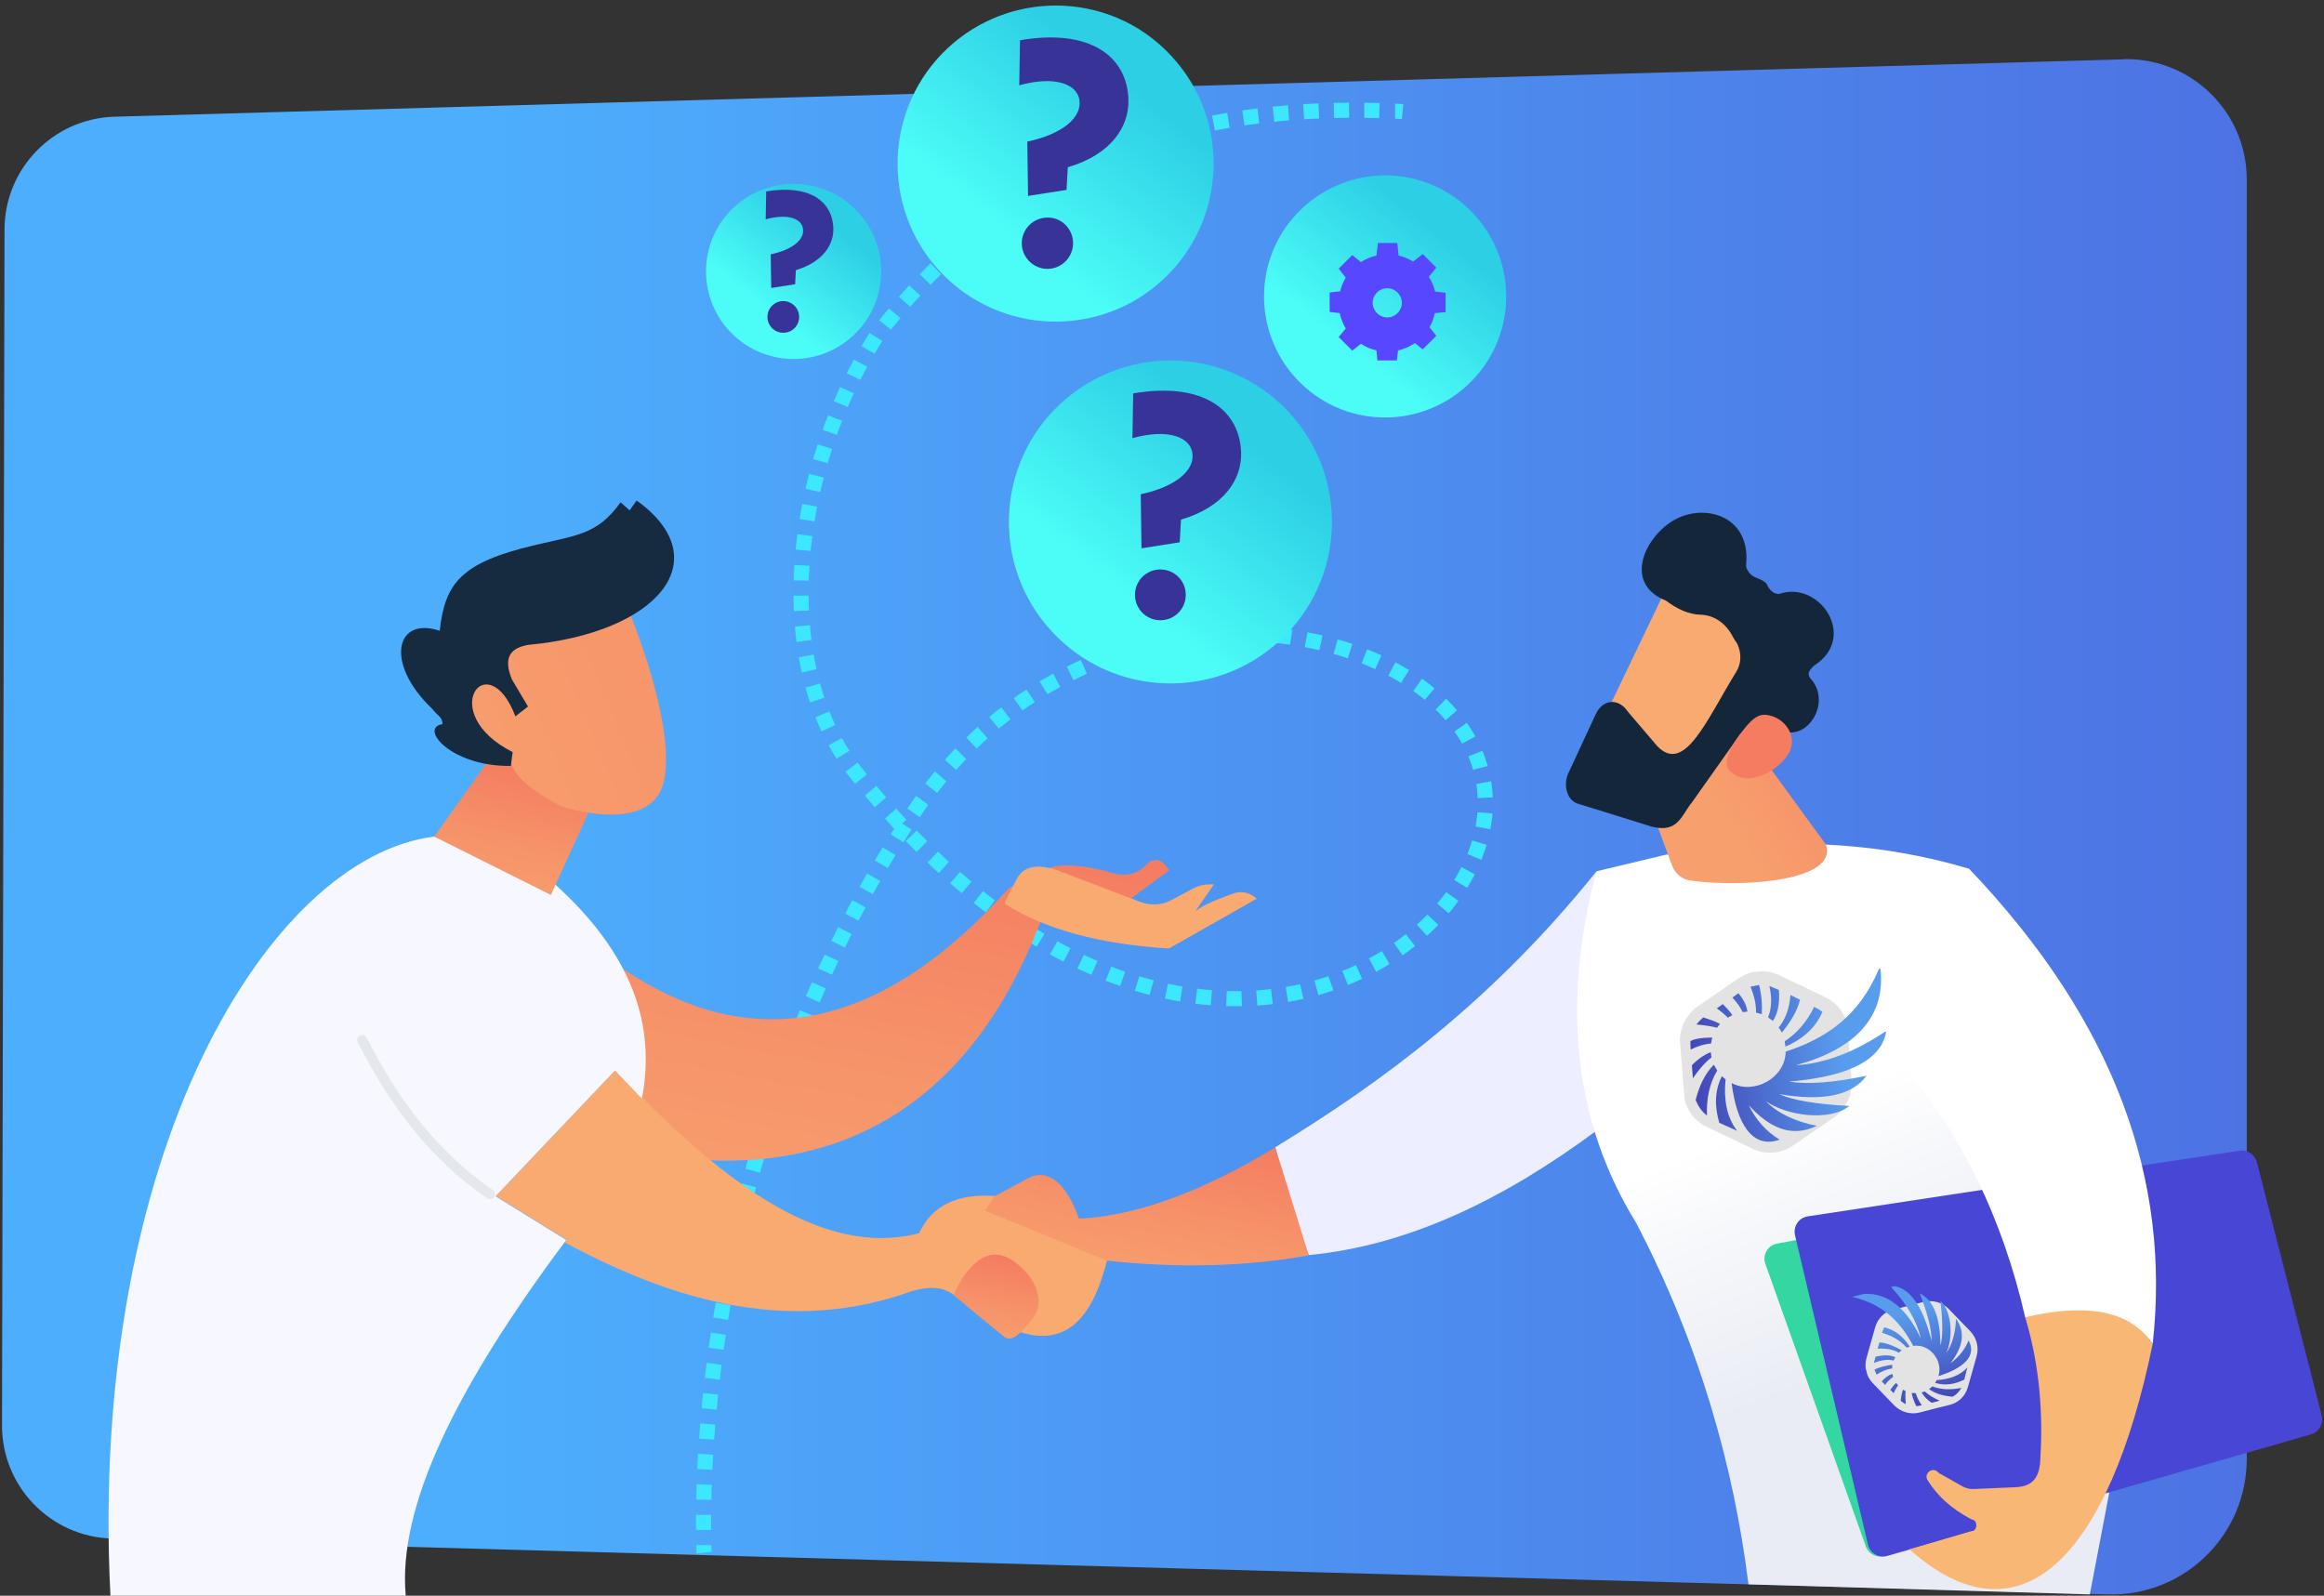<svg xmlns="http://www.w3.org/2000/svg" xmlns:xlink="http://www.w3.org/1999/xlink" id="Layer_1" x="0px" y="0px" viewBox="0 0 923.9 634.4" style="enable-background:new 0 0 923.9 634.4;" xml:space="preserve"><rect x="0" y="0" width="923.9" height="634.4" fill="#333333" stroke="none"/> <style type="text/css"> .st0{clip-path:url(#SVGID_2_);} .st1{clip-path:url(#SVGID_4_);fill:url(#SVGID_5_);} .st2{clip-path:url(#SVGID_7_);fill:none;stroke:#3CE8FF;stroke-width:6;stroke-miterlimit:10;} .st3{clip-path:url(#SVGID_7_);fill:none;stroke:#3CE8FF;stroke-width:6;stroke-miterlimit:10;stroke-dasharray:6.025,6.025,6.025,6.025;} .st4{clip-path:url(#SVGID_7_);fill:none;stroke:#3CE8FF;stroke-width:6;stroke-miterlimit:10;stroke-dasharray:6.025,6.025,6.025,6.025,6.025,6.025;} .st5{clip-path:url(#SVGID_7_);fill:#EDEEFF;} .st6{clip-path:url(#SVGID_9_);fill:url(#SVGID_10_);} .st7{clip-path:url(#SVGID_12_);fill:#34D7A1;} .st8{clip-path:url(#SVGID_12_);fill:#4846D4;} .st9{clip-path:url(#SVGID_14_);fill:url(#SVGID_15_);} .st10{clip-path:url(#SVGID_17_);fill:#F9AA71;} .st11{clip-path:url(#SVGID_17_);fill:#14273A;} .st12{clip-path:url(#SVGID_17_);fill:#F67C61;} .st13{clip-path:url(#SVGID_17_);fill:#FFFFFF;} .st14{clip-path:url(#SVGID_19_);fill:url(#SVGID_20_);} .st15{clip-path:url(#SVGID_22_);fill:#F9AA71;} .st16{clip-path:url(#SVGID_24_);fill:url(#SVGID_25_);} .st17{clip-path:url(#SVGID_27_);fill:url(#SVGID_28_);} .st18{clip-path:url(#SVGID_30_);fill:#F9B776;} .st19{clip-path:url(#SVGID_30_);fill:#F6F7FF;} .st20{clip-path:url(#SVGID_32_);fill:url(#SVGID_33_);} .st21{clip-path:url(#SVGID_35_);fill:url(#SVGID_36_);} .st22{clip-path:url(#SVGID_38_);fill:#162B40;} .st23{clip-path:url(#SVGID_38_);fill:#F9AA71;} .st24{clip-path:url(#SVGID_38_);fill:none;stroke:#E4E8ED;stroke-width:4;stroke-linecap:round;stroke-linejoin:round;stroke-miterlimit:10;} .st25{clip-path:url(#SVGID_40_);fill:url(#SVGID_41_);} .st26{clip-path:url(#SVGID_43_);fill:url(#SVGID_44_);} .st27{clip-path:url(#SVGID_46_);fill:url(#SVGID_47_);} .st28{clip-path:url(#SVGID_49_);fill:url(#SVGID_50_);} .st29{clip-path:url(#SVGID_52_);fill:#5747FF;} .st30{clip-path:url(#SVGID_52_);fill:#383497;} .st31{clip-path:url(#SVGID_54_);} .st32{clip-path:url(#SVGID_56_);fill:#E3E3E3;} .st33{clip-path:url(#SVGID_58_);fill:url(#SVGID_59_);} .st34{clip-path:url(#SVGID_61_);fill:url(#SVGID_62_);} .st35{clip-path:url(#SVGID_64_);fill:url(#SVGID_65_);} .st36{clip-path:url(#SVGID_67_);fill:url(#SVGID_68_);} .st37{clip-path:url(#SVGID_70_);fill:url(#SVGID_71_);} .st38{clip-path:url(#SVGID_73_);fill:url(#SVGID_74_);} .st39{clip-path:url(#SVGID_76_);fill:url(#SVGID_77_);} .st40{clip-path:url(#SVGID_79_);fill:url(#SVGID_80_);} .st41{clip-path:url(#SVGID_82_);fill:url(#SVGID_83_);} .st42{clip-path:url(#SVGID_85_);fill:url(#SVGID_86_);} .st43{clip-path:url(#SVGID_88_);fill:url(#SVGID_89_);} .st44{clip-path:url(#SVGID_91_);fill:url(#SVGID_92_);} .st45{clip-path:url(#SVGID_94_);} .st46{clip-path:url(#SVGID_96_);fill:#E3E3E3;} .st47{clip-path:url(#SVGID_98_);fill:url(#SVGID_99_);} .st48{clip-path:url(#SVGID_101_);fill:url(#SVGID_102_);} .st49{clip-path:url(#SVGID_104_);fill:url(#SVGID_105_);} .st50{clip-path:url(#SVGID_107_);fill:url(#SVGID_108_);} .st51{clip-path:url(#SVGID_110_);fill:url(#SVGID_111_);} .st52{clip-path:url(#SVGID_113_);fill:url(#SVGID_114_);} .st53{clip-path:url(#SVGID_116_);fill:url(#SVGID_117_);} .st54{clip-path:url(#SVGID_119_);fill:url(#SVGID_120_);} .st55{clip-path:url(#SVGID_122_);fill:url(#SVGID_123_);} .st56{clip-path:url(#SVGID_125_);fill:url(#SVGID_126_);} .st57{clip-path:url(#SVGID_128_);fill:url(#SVGID_129_);} .st58{clip-path:url(#SVGID_131_);fill:url(#SVGID_132_);} </style> <g> <defs> <rect id="SVGID_1_" width="923.9" height="634.4"></rect> </defs> <clipPath id="SVGID_2_"> <use xlink:href="#SVGID_1_" style="overflow:visible;"></use> </clipPath> <g class="st0"> <defs> <path id="SVGID_3_" d="M844,23.6L45.5,46.4C21.2,47.1,1.8,67,1.8,91.3l-1,475.3c-0.1,24.4,19.3,44.4,43.7,45.1l793.3,22.2 c30.4,0.9,55.4-23.5,55.4-53.9V71.4c0-26.5-21.5-47.9-47.9-47.9C844.9,23.5,844.5,23.5,844,23.6"></path> </defs> <clipPath id="SVGID_4_"> <use xlink:href="#SVGID_3_" style="overflow:visible;"></use> </clipPath> <linearGradient id="SVGID_5_" gradientUnits="userSpaceOnUse" x1="0" y1="634.398" x2="1" y2="634.398" gradientTransform="matrix(1927.511 0 0 -1927.511 -396.438 1223137.75)"> <stop offset="0" style="stop-color:#4DAEFD"></stop> <stop offset="0.303" style="stop-color:#4DAEFD"></stop> <stop offset="0.569" style="stop-color:#4D82EA"></stop> <stop offset="0.813" style="stop-color:#4D5FDB"></stop> <stop offset="0.945" style="stop-color:#4D52D5"></stop> <stop offset="0.964" style="stop-color:#A161E5"></stop> <stop offset="1" style="stop-color:#A161E5"></stop> </linearGradient> <rect x="0.7" y="23.5" class="st1" width="892.6" height="611.2"></rect> </g> <g class="st0"> <defs> <rect id="SVGID_6_" width="923.9" height="634.4"></rect> </defs> <clipPath id="SVGID_7_"> <use xlink:href="#SVGID_6_" style="overflow:visible;"></use> </clipPath> <path class="st2" d="M279.9,617.3c0,0-0.1-1-0.1-3"></path> <path class="st3" d="M279.7,608.3c-0.1-5.1,0-12.2,0.4-21.1"></path> <path class="st4" d="M280.2,584.2c2.5-52.9,16.4-160.6,82.6-260.5c73.6-111,226.3-77.5,227.7-5.5c1.3,66-127.2,143.6-250.9-11.8 c-33.7-43.3-24.6-120.9,9.3-173.5c43.4-55.6,104-92.6,202.7-88.8"></path> <path class="st2" d="M554.6,44.2c1,0,2,0.1,3,0.2"></path> <path class="st5" d="M634.7,346.4v103.1c-36.8,27.3-74.7,45.7-114.4,49.5c-6.1-15-10.8-29.4-13.3-42.9 C549.8,430,593.6,397.6,634.7,346.4"></path> </g> <g class="st0"> <defs> <path id="SVGID_8_" d="M662.3,339.8l-27.6,6.6c-14.1,53-9,99.7,15.8,139.9c25.2,48.3,38.8,97.1,44.6,143.6l135.7,4l7.7-40.3 l-55.7-248.2c-17.4-5.2-36.2-8.6-56.8-9.6L662.3,339.8z"></path> </defs> <clipPath id="SVGID_9_"> <use xlink:href="#SVGID_8_" style="overflow:visible;"></use> </clipPath> <linearGradient id="SVGID_10_" gradientUnits="userSpaceOnUse" x1="0" y1="634.353" x2="1" y2="634.353" gradientTransform="matrix(65.106 158.553 158.553 -65.106 -99886.867 41693.648)"> <stop offset="0" style="stop-color:#FFFFFF"></stop> <stop offset="0.303" style="stop-color:#FFFFFF"></stop> <stop offset="0.498" style="stop-color:#F7F8FB"></stop> <stop offset="0.91" style="stop-color:#EAECF5"></stop> <stop offset="1" style="stop-color:#EAECF5"></stop> </linearGradient> <polygon class="st6" points="807,259.3 943.2,590.9 652,710.4 515.9,378.8 "></polygon> </g> <g class="st0"> <defs> <rect id="SVGID_11_" width="923.9" height="634.4"></rect> </defs> <clipPath id="SVGID_12_"> <use xlink:href="#SVGID_11_" style="overflow:visible;"></use> </clipPath> <path class="st7" d="M887.5,460.3l-180.8,34.1c-3.6,0.5-5.9,4-5.1,7.5l39.9,112.2c0.8,3.4,4.3,5.5,7.7,4.5l165.5-48.4 c3.2-0.9,5.1-4.2,4.3-7.4L893.2,462C892.4,459,890.6,459.9,887.5,460.3"></path> <path class="st8" d="M890.3,457.5l-171.6,26.1c-3.6,0.5-5.9,4-5.1,7.5l29,123c0.8,3.4,4.3,5.5,7.7,4.5l168.4-48.3 c3.2-0.9,5.1-4.2,4.3-7.5L897.2,462C896.4,459,893.4,457,890.3,457.5"></path> </g> <g class="st0"> <defs> <path id="SVGID_13_" d="M650.5,305.8l14.3,38.5c1.2,3.1,4,5.4,7.3,5.8c21,2.9,58.8,0.1,53.8-14.3l-51.1-70.2L650.5,305.8z"></path> </defs> <clipPath id="SVGID_14_"> <use xlink:href="#SVGID_13_" style="overflow:visible;"></use> </clipPath> <linearGradient id="SVGID_15_" gradientUnits="userSpaceOnUse" x1="0" y1="634.392" x2="1" y2="634.392" gradientTransform="matrix(-105.192 66.723 66.723 105.192 -41546.684 -66481.359)"> <stop offset="0" style="stop-color:#F47960"></stop> <stop offset="0.268" style="stop-color:#F47960"></stop> <stop offset="0.671" style="stop-color:#F69269"></stop> <stop offset="0.964" style="stop-color:#F79F6D"></stop> <stop offset="1" style="stop-color:#F79F6D"></stop> </linearGradient> <polygon class="st9" points="770.5,327.9 673.6,389.4 611,290.6 707.9,229.2 "></polygon> </g> <g class="st0"> <defs> <rect id="SVGID_16_" width="923.9" height="634.4"></rect> </defs> <clipPath id="SVGID_17_"> <use xlink:href="#SVGID_16_" style="overflow:visible;"></use> </clipPath> <polygon class="st10" points="661,236.8 639.8,281 646.3,290.7 657.9,307.9 683.3,290.7 699.9,256.5 692.3,251.3 673.4,238.9 "></polygon> <path class="st11" d="M658.8,296.6L647.2,283c-3.7-5.6-10-5.1-12.8,0.9l-10.9,23.5c-2,4.2-0.9,10.3,3.4,12l29.9,9.3 c10.4,2.5,11.5-4.4,15.9-9.8l19.1-27l19.7-0.7c8.8,0.5,16-12.9,8.3-21.4c-1.9-2.3,0.2-3.9,1.3-5.1c17.8-11.3,2.2-34.3-14-28.5 l-1.4-0.3c-1.4-0.6-2.5-1.8-3.1-3.2c-0.6-1.5-2.6-2.3-4.4-3c-1.6-0.6-2.8-1.7-3.6-3.2l0,0c-0.4-0.7-0.5-1.6-0.4-2.4 c1.7-19.5-17.4-24.4-29.4-16.9c-11.4,7.1-19.2,25-2.5,31.6c4.5,3.4,9.1,5.5,13.8,5.6c5.7,0.2,10.2,3.7,12.8,8.8 c0.4,0.8,1.5,2.2,1.9,3.1c1.5,3.4,1.5,7.5-0.5,10.7C678.4,286.3,669.7,308,658.8,296.6"></path> <path class="st12" d="M687.4,306.2c7.1,7.4,18.9,0.6,23.3-6c4.4-6.7-0.5-13.9-6.6-15.6c-4.1-1.2-6.7-0.1-11.6,6.3 C688.3,296.3,684.7,302.8,687.4,306.2"></path> <path class="st13" d="M758.3,425.5c21.4,25.8,37.9,59.2,46.8,98.2c18.5,1.1,39.7-5,50.7,10.6c7.2-64.6-14.6-127.7-73-188.9 L758.3,425.5z"></path> </g> <g class="st0"> <defs> <path id="SVGID_18_" d="M456,343.5c-3.4,3.7-7.5,4.9-12.2,4c-13.8-4.1-23.4-4.2-27.1-2.1l-15.6,7.7 c-49.9,55.6-100.9,67.3-152.9,32.4v60l21.3,14.9c67.4,7.4,117.2-23.8,144.1-93.8l36.3-9.6l14.9-11c-1.8-2.8-3.5-4.1-5.3-4.1 C458.3,341.9,457.1,342.5,456,343.5"></path> </defs> <clipPath id="SVGID_19_"> <use xlink:href="#SVGID_18_" style="overflow:visible;"></use> </clipPath> <linearGradient id="SVGID_20_" gradientUnits="userSpaceOnUse" x1="0" y1="634.426" x2="1" y2="634.426" gradientTransform="matrix(-49.915 260.089 260.089 49.915 -164620 -31423.842)"> <stop offset="0" style="stop-color:#F47960"></stop> <stop offset="0.268" style="stop-color:#F47960"></stop> <stop offset="0.671" style="stop-color:#F69269"></stop> <stop offset="0.964" style="stop-color:#F79F6D"></stop> <stop offset="1" style="stop-color:#F79F6D"></stop> </linearGradient> <polygon class="st14" points="488.1,346.4 457.1,507.9 224.8,463.3 255.8,301.8 "></polygon> </g> <g class="st0"> <defs> <rect id="SVGID_21_" width="923.9" height="634.4"></rect> </defs> <clipPath id="SVGID_22_"> <use xlink:href="#SVGID_21_" style="overflow:visible;"></use> </clipPath> <path class="st15" d="M244.6,425.5l-47.5,50l28.1,17.4l-0.6,1.1c44.9,24.2,90.6,36.4,138,19.3c5.9-1.7,11.6-2.1,16.6,1.5 c26.4,19.3,50.3,28.7,60.9-13.7l-44.6-25.6c-14.7-1-25,3.6-30.1,14.8C325.8,500.6,285.3,468.1,244.6,425.5"></path> </g> <g class="st0"> <defs> <path id="SVGID_23_" d="M428.9,484.5c0,0-7.1-23.1-20.3-16l-13.2,7.1l-3.8,5.7l48.4,19.9c27.8,3,54.6,2.5,80.3-2.1L507,456.2 C479.9,472.5,453.6,483.3,428.9,484.5"></path> </defs> <clipPath id="SVGID_24_"> <use xlink:href="#SVGID_23_" style="overflow:visible;"></use> </clipPath> <linearGradient id="SVGID_25_" gradientUnits="userSpaceOnUse" x1="0" y1="634.379" x2="1" y2="634.379" gradientTransform="matrix(-18.636 97.107 97.107 18.636 -61134.703 -11405.324)"> <stop offset="0" style="stop-color:#F47960"></stop> <stop offset="0.268" style="stop-color:#F47960"></stop> <stop offset="0.671" style="stop-color:#F69269"></stop> <stop offset="0.964" style="stop-color:#F79F6D"></stop> <stop offset="1" style="stop-color:#F79F6D"></stop> </linearGradient> <polygon class="st16" points="529.2,457.9 515.7,528 382.7,502.5 396.2,432.4 "></polygon> </g> <g class="st0"> <defs> <path id="SVGID_26_" d="M379.1,514.9c0,0,17.4,14.5,20.3,16.7c2.9,2.2,6.5-1.6,11-7.1c4.5-5.5,3.3-15-6.9-22.7 c-2.8-2.1-5.4-3-7.8-3C385.4,498.8,379.1,514.9,379.1,514.9"></path> </defs> <clipPath id="SVGID_27_"> <use xlink:href="#SVGID_26_" style="overflow:visible;"></use> </clipPath> <linearGradient id="SVGID_28_" gradientUnits="userSpaceOnUse" x1="0" y1="634.414" x2="1" y2="634.414" gradientTransform="matrix(-10.492 54.672 54.672 10.492 -34281.199 -6174.122)"> <stop offset="0" style="stop-color:#F47960"></stop> <stop offset="0.268" style="stop-color:#F47960"></stop> <stop offset="0.671" style="stop-color:#F69269"></stop> <stop offset="0.964" style="stop-color:#F79F6D"></stop> <stop offset="1" style="stop-color:#F79F6D"></stop> </linearGradient> <polygon class="st17" points="421.3,500.1 413.5,540.4 372.6,532.6 380.4,492.2 "></polygon> </g> <g class="st0"> <defs> <rect id="SVGID_29_" width="923.9" height="634.4"></rect> </defs> <clipPath id="SVGID_30_"> <use xlink:href="#SVGID_29_" style="overflow:visible;"></use> </clipPath> <path class="st18" d="M855.8,534.3c-9.5-14-27.5-16-50.7-10.6c5.1,16.9,7.2,35.3,6.1,55c-0.1,7.5-2,12.4-10.3,12.6l-16.2,0.7 c-1.6,0.1-3.2-0.3-4.6-1.1l-9.4-5.3c-2.2-2.9-6.4,0.3-4.2,3.2c3.5,5.5,8.6,10.7,17.3,15.3c2.7,0.2,2.4,4.9-0.3,4.7l-24.4,7.2 C803.1,655.1,838.3,619.3,855.8,534.3"></path> <path class="st19" d="M172.6,332.6c-65.6,8.2-137.6,125.6-128.7,301.8h117.4c-3.2-35.2,19.6-82.2,63.8-141.4l-28.1-17.4l47.5-50 l10.7,11.2c5.4-28.5-2.9-57.3-36.3-86.8L172.6,332.6z"></path> </g> <g class="st0"> <defs> <polygon id="SVGID_31_" points="193,304 172.6,332.6 219,355.8 233.8,323.4 201.4,301.7 "></polygon> </defs> <clipPath id="SVGID_32_"> <use xlink:href="#SVGID_31_" style="overflow:visible;"></use> </clipPath> <linearGradient id="SVGID_33_" gradientUnits="userSpaceOnUse" x1="0" y1="634.4" x2="1" y2="634.4" gradientTransform="matrix(-16.341 85.146 85.146 16.341 -53803.348 -10090.258)"> <stop offset="0" style="stop-color:#F47960"></stop> <stop offset="0.268" style="stop-color:#F47960"></stop> <stop offset="0.671" style="stop-color:#F69269"></stop> <stop offset="0.964" style="stop-color:#F79F6D"></stop> <stop offset="1" style="stop-color:#F79F6D"></stop> </linearGradient> <polygon class="st20" points="243.9,303.6 231.7,367.2 162.5,353.9 174.7,290.4 "></polygon> </g> <g class="st0"> <defs> <path id="SVGID_34_" d="M202.4,256.2l-1.5,8.8l4.9,19.2c-2-6.4-11.2-20-17.9-12.1c-3.7,4.3-2.2,12.5,0.8,16.5 c4.3,5.9,12.5,11,12.5,11c-0.4,1.5,1.3,1.1,1.6,2.6c1.3,6.2,8.5,12.4,20.7,18.5c0,0,35.8,11.9,40.5-10.4 c4.7-22.3-13.4-65.9-13.4-65.9L202.4,256.2z"></path> </defs> <clipPath id="SVGID_35_"> <use xlink:href="#SVGID_34_" style="overflow:visible;"></use> </clipPath> <linearGradient id="SVGID_36_" gradientUnits="userSpaceOnUse" x1="0" y1="634.395" x2="1" y2="634.395" gradientTransform="matrix(-433.532 178.723 178.723 433.532 -112795.094 -274890.344)"> <stop offset="0" style="stop-color:#F47960"></stop> <stop offset="0.268" style="stop-color:#F47960"></stop> <stop offset="0.671" style="stop-color:#F69269"></stop> <stop offset="0.964" style="stop-color:#F79F6D"></stop> <stop offset="1" style="stop-color:#F79F6D"></stop> </linearGradient> <polygon class="st21" points="299.7,320 196.5,362.5 153.1,257.4 256.4,214.9 "></polygon> </g> <g class="st0"> <defs> <rect id="SVGID_37_" width="923.9" height="634.4"></rect> </defs> <clipPath id="SVGID_38_"> <use xlink:href="#SVGID_37_" style="overflow:visible;"></use> </clipPath> <path class="st22" d="M204.9,284.8l5-3.9l-6.4-10.8c-3.8-9.3,0-12.5,6.4-13.7c51.9-4.8,75.8-34,43.2-57.4l-2.8,3.9l-3.6-3.2 c-9.2,13-17.7,13.1-34.4,17.1c-29,6.9-35.4,15-37.5,34c-17.4-5.9-22.1,12.7-3.1,30.9c2.6,3.2,4.2,3.4,4.2,6.2 c-9.5,1.5,3.5,17,27.2,16.6l0.7-5.5C173,283.5,193.8,255.8,204.9,284.8"></path> <path class="st23" d="M400.1,359.7c15.6,9.8,37,15.7,64.6,17.4l34.9-19.8c-3.1-2.7-6.3-3.3-10-1.8c-6.1,2.2-11.5,4.4-14.4,6.8 l7.4-10.7c-3-0.1-5.7,0.3-8,1.5l-8.8,4.7c-3.8,2.1-8.4,2.3-12.4,0.8l-34.5-13.1c-8.2-2.2-12.5-0.3-14.7,4l-4.5,8.7 C399.4,358.7,399.5,359.4,400.1,359.7"></path> <path class="st24" d="M144,413.5c12.2,24,27.8,45.5,50.8,61.3"></path> </g> <g class="st0"> <defs> <path id="SVGID_39_" d="M421.6,160.5c-26,24.1-27.5,64.8-3.3,90.7c24.1,26,64.8,27.5,90.7,3.3c26-24.1,27.5-64.8,3.3-90.7 c-12.7-13.6-29.8-20.5-47.1-20.5C449.7,143.4,434,149,421.6,160.5"></path> </defs> <clipPath id="SVGID_40_"> <use xlink:href="#SVGID_39_" style="overflow:visible;"></use> </clipPath> <linearGradient id="SVGID_41_" gradientUnits="userSpaceOnUse" x1="0" y1="634.426" x2="1" y2="634.426" gradientTransform="matrix(-49.325 61.464 61.464 49.325 -38500.148 -31118.117)"> <stop offset="0" style="stop-color:#2DCFE5"></stop> <stop offset="1" style="stop-color:#4CFDF7"></stop> </linearGradient> <polygon class="st25" points="602.6,196.4 480.7,348.2 328,225.7 449.9,73.9 "></polygon> </g> <g class="st0"> <defs> <path id="SVGID_42_" d="M376.9,19c-25.4,23.6-26.9,63.4-3.3,88.8c23.6,25.4,63.4,26.9,88.8,3.3c25.4-23.6,26.9-63.4,3.3-88.8 C453.4,8.9,436.6,2.2,419.7,2.2C404.4,2.2,389,7.8,376.9,19"></path> </defs> <clipPath id="SVGID_43_"> <use xlink:href="#SVGID_42_" style="overflow:visible;"></use> </clipPath> <linearGradient id="SVGID_44_" gradientUnits="userSpaceOnUse" x1="0" y1="634.426" x2="1" y2="634.426" gradientTransform="matrix(-48.266 60.144 60.144 48.266 -37708.965 -30587.928)"> <stop offset="0" style="stop-color:#2DCFE5"></stop> <stop offset="1" style="stop-color:#4CFDF7"></stop> </linearGradient> <polygon class="st26" points="554,54.1 434.8,202.7 285.4,82.8 404.6,-65.8 "></polygon> </g> <g class="st0"> <defs> <path id="SVGID_45_" d="M291.8,82.4c-14.1,13.1-14.9,35.1-1.8,49.2c13.1,14.1,35.1,14.9,49.2,1.8c14.1-13.1,14.9-35.1,1.8-49.2 c-6.9-7.4-16.2-11.1-25.5-11.1C307,73.1,298.5,76.2,291.8,82.4"></path> </defs> <clipPath id="SVGID_46_"> <use xlink:href="#SVGID_45_" style="overflow:visible;"></use> </clipPath> <linearGradient id="SVGID_47_" gradientUnits="userSpaceOnUse" x1="0" y1="634.426" x2="1" y2="634.426" gradientTransform="matrix(-26.741 33.322 33.322 26.741 -20809.111 -16874.91)"> <stop offset="0" style="stop-color:#2DCFE5"></stop> <stop offset="1" style="stop-color:#4CFDF7"></stop> </linearGradient> <polygon class="st27" points="390,101.9 323.9,184.2 241.1,117.8 307.2,35.4 "></polygon> </g> <g class="st0"> <defs> <path id="SVGID_48_" d="M517.9,82.6c-19.5,18.1-20.6,48.5-2.5,68c18.1,19.5,48.5,20.6,68,2.5c19.5-18.1,20.6-48.5,2.5-68 c-9.5-10.2-22.4-15.4-35.3-15.4C539,69.8,527.2,74,517.9,82.6"></path> </defs> <clipPath id="SVGID_49_"> <use xlink:href="#SVGID_48_" style="overflow:visible;"></use> </clipPath> <linearGradient id="SVGID_50_" gradientUnits="userSpaceOnUse" x1="0" y1="634.426" x2="1" y2="634.426" gradientTransform="matrix(-36.955 46.05 46.05 36.955 -28642.986 -23351.92)"> <stop offset="0" style="stop-color:#2DCFE5"></stop> <stop offset="1" style="stop-color:#4CFDF7"></stop> </linearGradient> <polygon class="st28" points="653.5,109.5 562.2,223.3 447.8,131.5 539.1,17.7 "></polygon> </g> <g class="st0"> <defs> <rect id="SVGID_51_" width="923.9" height="634.4"></rect> </defs> <clipPath id="SVGID_52_"> <use xlink:href="#SVGID_51_" style="overflow:visible;"></use> </clipPath> <path class="st29" d="M574.7,124.1v-7.7l-4.2-0.5c-0.5-2.1-1.3-4.1-2.5-5.8l3-3.7l-5.4-5.4l-3.8,3c-1.8-1.1-3.7-1.9-5.8-2.4 l-0.5-5h-7.7l-0.6,5c-2.2,0.5-4.3,1.4-6.2,2.6l-3.4-2.8l-5.4,5.4l2.8,3.6c-1,1.7-1.8,3.5-2.2,5.4l-4.2,0.5v7.7l4,0.5 c0.5,2.2,1.3,4.3,2.4,6.1l-2.8,3.4l5.4,5.4l3.4-2.7c1.9,1.2,3.9,2.1,6.2,2.6l0.4,4h7.7l0.5-4c2.5-0.5,4.7-1.6,6.7-2.9l3.1,2.5 l5.4-5.4l-2.7-3.4c1-1.7,1.7-3.6,2.1-5.6L574.7,124.1z M551.5,126.2c-3.2,0-5.8-2.6-5.8-5.8c0-3.2,2.6-5.8,5.8-5.8 c3.2,0,5.8,2.6,5.8,5.8C557.3,123.6,554.7,126.2,551.5,126.2"></path> <path class="st30" d="M405.5,16l-0.3,17.9c14.7-4,22.9-0.2,23.9,5.7c1.2,7-6.6,13.7-20.7,16.7l0.3,21.6l15.3-2.4l0.5-9 c17.4-5.1,24.5-16.3,24.1-27.1C448,22.5,433.5,11.2,405.5,16"></path> <path class="st30" d="M426.6,96.7c0,5.6-4.6,10.2-10.2,10.2c-5.6,0-10.2-4.6-10.2-10.2c0-5.6,4.6-10.2,10.2-10.2 C422,86.4,426.6,91,426.6,96.7"></path> <path class="st30" d="M304.6,76.1l-0.2,11.1c9.1-2.5,14.2-0.1,14.8,3.6c0.8,4.4-4.1,8.5-12.8,10.3l0.2,13.4l9.5-1.5l0.3-5.6 c10.7-3.2,15.1-10.1,14.9-16.7C330.9,80.1,321.9,73.2,304.6,76.1"></path> <path class="st30" d="M317.7,126c0,3.5-2.8,6.3-6.3,6.3c-3.5,0-6.3-2.8-6.3-6.3c0-3.5,2.8-6.3,6.3-6.3 C314.8,119.7,317.7,122.5,317.7,126"></path> <path class="st30" d="M450.5,156.4l-0.3,17.8c14.6-4,22.8-0.2,23.8,5.7c1.2,7-6.5,13.6-20.5,16.6l0.3,21.5l15.2-2.4l0.5-9 c17.3-5.1,24.3-16.2,23.9-26.9C492.7,162.9,478.3,151.7,450.5,156.4"></path> <path class="st30" d="M471.4,236.5c0,5.6-4.5,10.1-10.1,10.1c-5.6,0-10.1-4.5-10.1-10.1c0-5.6,4.5-10.1,10.1-10.1 C466.9,226.4,471.4,230.9,471.4,236.5"></path> </g> </g> <g> <g> <defs> <rect id="SVGID_53_" x="668.5" y="385.5" transform="matrix(0.997 -7.938307e-02 7.938307e-02 0.997 -31.232 57.653)" width="82" height="72.3"></rect> </defs> <clipPath id="SVGID_54_"> <use xlink:href="#SVGID_53_" style="overflow:visible;"></use> </clipPath> <g class="st31"> <defs> <rect id="SVGID_55_" x="668.5" y="385.5" transform="matrix(0.997 -7.938307e-02 7.938307e-02 0.997 -31.232 57.653)" width="82" height="72.3"></rect> </defs> <clipPath id="SVGID_56_"> <use xlink:href="#SVGID_55_" style="overflow:visible;"></use> </clipPath> <path class="st32" d="M734.6,409.4l0.6,8l0.3,4.4l0.6,7.5c0.5,6-2.3,11.7-7.2,15.1l-16,11c-4.8,3.3-11,3.8-16.2,1.3l-18.4-8.8 c-5-2.4-8.4-7.3-8.9-12.9l-0.6-8l-0.3-4.4l-0.6-7.5c-0.5-6,2.3-11.7,7.2-15.1l16-11c4.8-3.3,11-3.8,16.2-1.3l18.4,8.8 C730.8,398.9,734.1,403.8,734.6,409.4"></path> </g> <g class="st31"> <defs> <path id="SVGID_57_" d="M709.5,414l0.3,2.1c6.5-2.8,11.9-7.2,14.7-13.8c-1-0.8-2.1-1.4-3.3-2C718.3,406.4,714.3,410.8,709.5,414 "></path> </defs> <clipPath id="SVGID_58_"> <use xlink:href="#SVGID_57_" style="overflow:visible;"></use> </clipPath> <linearGradient id="SVGID_59_" gradientUnits="userSpaceOnUse" x1="3.637979e-12" y1="634.398" x2="1" y2="634.398" gradientTransform="matrix(78.753 -9.836 9.836 78.753 -5588.524 -49544.285)"> <stop offset="0" style="stop-color:#3B2AA5"></stop> <stop offset="1" style="stop-color:#589CED"></stop> </linearGradient> <polygon class="st33" points="709.8,416.8 726.2,414.7 724.3,399.3 707.9,401.3 "></polygon> </g> <g class="st31"> <defs> <path id="SVGID_60_" d="M707.1,408.5l1.3,2c3.4-4.2,6.1-8.5,7.2-13l-3.8-1.9C711.3,401.5,709.6,405.5,707.1,408.5"></path> </defs> <clipPath id="SVGID_61_"> <use xlink:href="#SVGID_60_" style="overflow:visible;"></use> </clipPath> <linearGradient id="SVGID_62_" gradientUnits="userSpaceOnUse" x1="5.456968e-12" y1="634.398" x2="1" y2="634.398" gradientTransform="matrix(78.753 -9.836 9.836 78.753 -5589.223 -49549.883)"> <stop offset="0" style="stop-color:#3B2AA5"></stop> <stop offset="1" style="stop-color:#589CED"></stop> </linearGradient> <polygon class="st34" points="707.4,411 717.2,409.8 715.4,395 705.5,396.3 "></polygon> </g> <g class="st31"> <defs> <path id="SVGID_63_" d="M702.9,404.5l1.9,1.4c2-3,2.8-7,2.4-12.3l-3.8-1.6C704.6,397.1,704.2,401.2,702.9,404.5"></path> </defs> <clipPath id="SVGID_64_"> <use xlink:href="#SVGID_63_" style="overflow:visible;"></use> </clipPath> <linearGradient id="SVGID_65_" gradientUnits="userSpaceOnUse" x1="9.094947e-13" y1="634.398" x2="1" y2="634.398" gradientTransform="matrix(78.753 -9.836 9.836 78.753 -5589.838 -49554.809)"> <stop offset="0" style="stop-color:#3B2AA5"></stop> <stop offset="1" style="stop-color:#589CED"></stop> </linearGradient> <polygon class="st35" points="703.1,406.2 708.8,405.5 707,391.4 701.3,392.1 "></polygon> </g> <g class="st31"> <defs> <path id="SVGID_66_" d="M695.9,392.3c1.5,3.6,2.3,7.1,2.2,10.3l2.3,0.6c0.2-4-0.1-7.9-1.1-11.6L695.9,392.3z"></path> </defs> <clipPath id="SVGID_67_"> <use xlink:href="#SVGID_66_" style="overflow:visible;"></use> </clipPath> <linearGradient id="SVGID_68_" gradientUnits="userSpaceOnUse" x1="1.000444e-11" y1="634.398" x2="1" y2="634.398" gradientTransform="matrix(78.753 -9.836 9.836 78.753 -5590.105 -49556.941)"> <stop offset="0" style="stop-color:#3B2AA5"></stop> <stop offset="1" style="stop-color:#589CED"></stop> </linearGradient> <polygon class="st36" points="696.8,403.6 701.4,403.1 699.9,391.4 695.3,391.9 "></polygon> </g> <g class="st31"> <defs> <path id="SVGID_69_" d="M688.7,396.6c1.7,1.8,3.1,3.7,4.1,5.8l1.9-0.2c-0.4-2.8-1.8-5.2-3.6-7.3L688.7,396.6z"></path> </defs> <clipPath id="SVGID_70_"> <use xlink:href="#SVGID_69_" style="overflow:visible;"></use> </clipPath> <linearGradient id="SVGID_71_" gradientUnits="userSpaceOnUse" x1="-6.366463e-12" y1="634.398" x2="1" y2="634.398" gradientTransform="matrix(78.753 -9.836 9.836 78.753 -5590.068 -49556.652)"> <stop offset="0" style="stop-color:#3B2AA5"></stop> <stop offset="1" style="stop-color:#589CED"></stop> </linearGradient> <polygon class="st37" points="689.2,402.9 695,402.2 694.1,394.4 688.2,395.1 "></polygon> </g> <g class="st31"> <defs> <path id="SVGID_72_" d="M682.5,400.9c1.6,1.1,3.1,2.4,4.4,3.7l1.8-1c-0.9-1.4-2.3-2.9-3.8-4.4L682.5,400.9z"></path> </defs> <clipPath id="SVGID_73_"> <use xlink:href="#SVGID_72_" style="overflow:visible;"></use> </clipPath> <linearGradient id="SVGID_74_" gradientUnits="userSpaceOnUse" x1="-4.547474e-12" y1="634.398" x2="1" y2="634.398" gradientTransform="matrix(78.753 -9.836 9.836 78.753 -5589.757 -49554.156)"> <stop offset="0" style="stop-color:#3B2AA5"></stop> <stop offset="1" style="stop-color:#589CED"></stop> </linearGradient> <polygon class="st38" points="682.8,405.2 689,404.4 688.3,398.6 682.1,399.4 "></polygon> </g> <g class="st31"> <defs> <path id="SVGID_75_" d="M674.4,407.3c3.1,0.3,6,0.7,8.2,1.3l1.2-1.5c-2.1-1.2-4.3-1.8-6.7-2.6 C676.1,405.4,675.2,406.3,674.4,407.3"></path> </defs> <clipPath id="SVGID_76_"> <use xlink:href="#SVGID_75_" style="overflow:visible;"></use> </clipPath> <linearGradient id="SVGID_77_" gradientUnits="userSpaceOnUse" x1="0" y1="634.398" x2="1" y2="634.398" gradientTransform="matrix(78.753 -9.836 9.836 78.753 -5589.276 -49550.309)"> <stop offset="0" style="stop-color:#3B2AA5"></stop> <stop offset="1" style="stop-color:#589CED"></stop> </linearGradient> <polygon class="st39" points="674.6,409.7 684.2,408.5 683.6,403.6 674,404.8 "></polygon> </g> <g class="st31"> <defs> <path id="SVGID_78_" d="M672,413.9l0.1,3.4l0,0c2.6-1.3,5.3-2.2,8.1-2.4l0.5-2.4c-1,0-2,0.1-2.9,0.1 C675.3,412.8,673.3,413.2,672,413.9"></path> </defs> <clipPath id="SVGID_79_"> <use xlink:href="#SVGID_78_" style="overflow:visible;"></use> </clipPath> <linearGradient id="SVGID_80_" gradientUnits="userSpaceOnUse" x1="2.728484e-12" y1="634.398" x2="1" y2="634.398" gradientTransform="matrix(78.753 -9.836 9.836 78.753 -5588.31 -49542.57)"> <stop offset="0" style="stop-color:#3B2AA5"></stop> <stop offset="1" style="stop-color:#589CED"></stop> </linearGradient> <polygon class="st40" points="672.2,417.7 681.2,416.6 680.7,412 671.6,413.1 "></polygon> </g> <g class="st31"> <defs> <path id="SVGID_81_" d="M672.6,423.5l0.4,5.2c2.2-3.2,4.6-6.1,7.4-8.3l-0.3-2.1C677.1,419.5,674.7,421.4,672.6,423.5"></path> </defs> <clipPath id="SVGID_82_"> <use xlink:href="#SVGID_81_" style="overflow:visible;"></use> </clipPath> <linearGradient id="SVGID_83_" gradientUnits="userSpaceOnUse" x1="-1.818989e-12" y1="634.398" x2="1" y2="634.398" gradientTransform="matrix(78.753 -9.836 9.836 78.753 -5587.237 -49533.984)"> <stop offset="0" style="stop-color:#3B2AA5"></stop> <stop offset="1" style="stop-color:#589CED"></stop> </linearGradient> <polygon class="st41" points="673,429.1 681.4,428.1 680.2,418 671.8,419 "></polygon> </g> <g class="st31"> <defs> <path id="SVGID_84_" d="M674.1,437.3c1,2.6,2.5,4.7,4.5,6.2c-0.2-6.4,0.8-12.5,4.1-17.9l-1.4-2.3 C677.6,427.1,675.5,432,674.1,437.3"></path> </defs> <clipPath id="SVGID_85_"> <use xlink:href="#SVGID_84_" style="overflow:visible;"></use> </clipPath> <linearGradient id="SVGID_86_" gradientUnits="userSpaceOnUse" x1="9.094947e-13" y1="634.398" x2="1" y2="634.398" gradientTransform="matrix(78.753 -9.836 9.836 78.753 -5585.975 -49523.879)"> <stop offset="0" style="stop-color:#3B2AA5"></stop> <stop offset="1" style="stop-color:#589CED"></stop> </linearGradient> <polygon class="st42" points="674.6,444.3 684.9,443 682.4,422.9 672.1,424.1 "></polygon> </g> <g class="st31"> <defs> <path id="SVGID_87_" d="M683.5,446.4l7.1,3.2h0c-4.2-5.5-5.4-12.5-4.6-20.5l-1.5-1.2C681.6,433.8,681.6,439.9,683.5,446.4"></path> </defs> <clipPath id="SVGID_88_"> <use xlink:href="#SVGID_87_" style="overflow:visible;"></use> </clipPath> <linearGradient id="SVGID_89_" gradientUnits="userSpaceOnUse" x1="-1.818989e-12" y1="634.398" x2="1" y2="634.398" gradientTransform="matrix(78.753 -9.836 9.836 78.753 -5585.205 -49517.711)"> <stop offset="0" style="stop-color:#3B2AA5"></stop> <stop offset="1" style="stop-color:#589CED"></stop> </linearGradient> <polygon class="st43" points="682.5,450.6 691.6,449.5 688.8,427.2 679.7,428.4 "></polygon> </g> <g class="st31"> <defs> <path id="SVGID_90_" d="M746.9,385.4c-7.8,18.4-20.7,27.4-37,32.7c-0.2,10.6-12.7,17.2-21.5,12.5c2,16,8.2,26.4,19.1,22.5 c-5.5-3.3-9.5-8-12.3-13.7c8,8.7,16.7,13.2,27.1,8.2c-8.6-1.7-15.5-4.9-20.3-9.8c8,5.7,25.3,8.3,33.2,1.9 c-13.4-0.7-22.6-2.3-27.9-4.7c17.1,2.9,28.9,0.7,34.7-7.3c-13.3,2.8-23.6,3.5-30.8,2.3c18.9-1.5,36-6.5,38.6-19.5 c0-0.2-0.2-0.4-0.4-0.3c-12.2,8.1-24.1,12.7-35.4,13.3c23.2-6.3,35.6-18.9,33.6-38.1c0-0.2-0.2-0.3-0.4-0.3 C747.1,385.2,747,385.3,746.9,385.4"></path> </defs> <clipPath id="SVGID_91_"> <use xlink:href="#SVGID_90_" style="overflow:visible;"></use> </clipPath> <linearGradient id="SVGID_92_" gradientUnits="userSpaceOnUse" x1="-9.094947e-13" y1="634.398" x2="1" y2="634.398" gradientTransform="matrix(78.753 -9.836 9.836 78.753 -5586.857 -49530.938)"> <stop offset="0" style="stop-color:#3B2AA5"></stop> <stop offset="1" style="stop-color:#589CED"></stop> </linearGradient> <polygon class="st44" points="690.8,460.3 756.3,452.1 747.6,382.3 682.1,390.5 "></polygon> </g> </g> </g> <g> <g> <defs> <rect id="SVGID_93_" x="740" y="509.2" transform="matrix(0.97 -0.245 0.245 0.97 -107.909 203.41)" width="45.5" height="51.6"></rect> </defs> <clipPath id="SVGID_94_"> <use xlink:href="#SVGID_93_" style="overflow:visible;"></use> </clipPath> <g class="st45"> <defs> <rect id="SVGID_95_" x="740" y="509.2" transform="matrix(0.97 -0.245 0.245 0.97 -107.909 203.41)" width="45.5" height="51.6"></rect> </defs> <clipPath id="SVGID_96_"> <use xlink:href="#SVGID_95_" style="overflow:visible;"></use> </clipPath> <path class="st46" d="M752.5,520.7l4.9-1.2l2.7-0.7l4.6-1.2c3.6-0.9,7.5,0.2,10.1,2.9l8.5,8.8c2.5,2.6,3.5,6.4,2.5,9.9l-3.5,12.4 c-1,3.4-3.6,6-7,6.9l-4.9,1.2l-2.7,0.7l-4.6,1.2c-3.6,0.9-7.5-0.2-10.1-2.9l-8.5-8.8c-2.5-2.6-3.5-6.4-2.5-9.9l3.5-12.4 C746.5,524.2,749.1,521.6,752.5,520.7"></path> </g> <g class="st45"> <defs> <path id="SVGID_97_" d="M758,535.8l1.2-0.4c-2.4-3.8-5.7-6.6-10.1-7.7c-0.4,0.7-0.7,1.4-0.9,2.2 C752.4,531.1,755.6,533.1,758,535.8"></path> </defs> <clipPath id="SVGID_98_"> <use xlink:href="#SVGID_97_" style="overflow:visible;"></use> </clipPath> <linearGradient id="SVGID_99_" gradientUnits="userSpaceOnUse" x1="-9.094947e-13" y1="634.398" x2="1" y2="634.398" gradientTransform="matrix(-14.406 -47.828 47.828 -14.406 -29576.191 9710.676)"> <stop offset="0" style="stop-color:#3B2AA5"></stop> <stop offset="1" style="stop-color:#589CED"></stop> </linearGradient> <polygon class="st47" points="759.7,535.3 756.7,525.4 747.4,528.2 750.4,538.2 "></polygon> </g> <g class="st45"> <defs> <path id="SVGID_100_" d="M754.9,537.8l1.1-1c-3-1.6-5.9-2.9-8.8-3.1l-0.8,2.5C750.1,536,752.8,536.6,754.9,537.8"></path> </defs> <clipPath id="SVGID_101_"> <use xlink:href="#SVGID_100_" style="overflow:visible;"></use> </clipPath> <linearGradient id="SVGID_102_" gradientUnits="userSpaceOnUse" x1="4.547474e-12" y1="634.398" x2="1" y2="634.398" gradientTransform="matrix(-14.406 -47.828 47.828 -14.406 -29579.592 9711.7)"> <stop offset="0" style="stop-color:#3B2AA5"></stop> <stop offset="1" style="stop-color:#589CED"></stop> </linearGradient> <polygon class="st48" points="756.4,537.4 754.6,531.4 745.7,534.1 747.5,540.1 "></polygon> </g> <g class="st45"> <defs> <path id="SVGID_103_" d="M752.8,540.9l0.7-1.3c-2-0.9-4.6-1-7.9-0.2l-0.6,2.5C748.1,540.6,750.6,540.4,752.8,540.9"></path> </defs> <clipPath id="SVGID_104_"> <use xlink:href="#SVGID_103_" style="overflow:visible;"></use> </clipPath> <linearGradient id="SVGID_105_" gradientUnits="userSpaceOnUse" x1="-1.000444e-11" y1="634.398" x2="1" y2="634.398" gradientTransform="matrix(-14.406 -47.828 47.828 -14.406 -29582.582 9712.601)"> <stop offset="0" style="stop-color:#3B2AA5"></stop> <stop offset="1" style="stop-color:#589CED"></stop> </linearGradient> <polygon class="st49" points="753.9,540.6 752.9,537.1 744.3,539.7 745.4,543.2 "></polygon> </g> <g class="st45"> <defs> <path id="SVGID_106_" d="M746,546.5c2.1-1.3,4.1-2.2,6.2-2.4l0.1-1.5c-2.5,0.3-4.9,0.9-7.1,1.9L746,546.5z"></path> </defs> <clipPath id="SVGID_107_"> <use xlink:href="#SVGID_106_" style="overflow:visible;"></use> </clipPath> <linearGradient id="SVGID_108_" gradientUnits="userSpaceOnUse" x1="8.185452e-12" y1="634.398" x2="1" y2="634.398" gradientTransform="matrix(-14.406 -47.828 47.828 -14.406 -29583.879 9712.991)"> <stop offset="0" style="stop-color:#3B2AA5"></stop> <stop offset="1" style="stop-color:#589CED"></stop> </linearGradient> <polygon class="st50" points="753,544.8 752.1,542 745,544.1 745.9,546.9 "></polygon> </g> <g class="st45"> <defs> <path id="SVGID_109_" d="M749.4,550.6c0.9-1.3,2-2.3,3.2-3.2l-0.3-1.2c-1.7,0.6-3,1.6-4.2,3L749.4,550.6z"></path> </defs> <clipPath id="SVGID_110_"> <use xlink:href="#SVGID_109_" style="overflow:visible;"></use> </clipPath> <linearGradient id="SVGID_111_" gradientUnits="userSpaceOnUse" x1="-9.094947e-12" y1="634.398" x2="1" y2="634.398" gradientTransform="matrix(-14.406 -47.828 47.828 -14.406 -29583.703 9712.939)"> <stop offset="0" style="stop-color:#3B2AA5"></stop> <stop offset="1" style="stop-color:#589CED"></stop> </linearGradient> <polygon class="st51" points="753.3,549.6 752.2,546 747.5,547.4 748.6,551 "></polygon> </g> <g class="st45"> <defs> <path id="SVGID_112_" d="M752.8,553.9c0.5-1.1,1.1-2.2,1.8-3.1l-0.8-1c-0.8,0.7-1.6,1.7-2.3,2.8L752.8,553.9z"></path> </defs> <clipPath id="SVGID_113_"> <use xlink:href="#SVGID_112_" style="overflow:visible;"></use> </clipPath> <linearGradient id="SVGID_114_" gradientUnits="userSpaceOnUse" x1="-6.366463e-12" y1="634.398" x2="1" y2="634.398" gradientTransform="matrix(-14.406 -47.828 47.828 -14.406 -29582.188 9712.481)"> <stop offset="0" style="stop-color:#3B2AA5"></stop> <stop offset="1" style="stop-color:#589CED"></stop> </linearGradient> <polygon class="st52" points="755.4,553.3 754.3,549.5 750.8,550.6 751.9,554.3 "></polygon> </g> <g class="st45"> <defs> <path id="SVGID_115_" d="M757.6,558.3c-0.1-2-0.2-3.8,0-5.2l-1.1-0.6c-0.5,1.4-0.7,2.9-0.9,4.4 C756.2,557.4,756.9,557.9,757.6,558.3"></path> </defs> <clipPath id="SVGID_116_"> <use xlink:href="#SVGID_115_" style="overflow:visible;"></use> </clipPath> <linearGradient id="SVGID_117_" gradientUnits="userSpaceOnUse" x1="-1.818989e-12" y1="634.398" x2="1" y2="634.398" gradientTransform="matrix(-14.406 -47.828 47.828 -14.406 -29579.85 9711.777)"> <stop offset="0" style="stop-color:#3B2AA5"></stop> <stop offset="1" style="stop-color:#589CED"></stop> </linearGradient> <polygon class="st53" points="759.1,557.9 757.3,552.1 754.3,553 756.1,558.8 "></polygon> </g> <g class="st45"> <defs> <path id="SVGID_118_" d="M761.9,559.1l2.1-0.4l0,0c-1.1-1.5-1.9-3.1-2.4-4.8l-1.6-0.1c0.1,0.6,0.2,1.2,0.4,1.8 C760.9,557.1,761.4,558.3,761.9,559.1"></path> </defs> <clipPath id="SVGID_119_"> <use xlink:href="#SVGID_118_" style="overflow:visible;"></use> </clipPath> <linearGradient id="SVGID_120_" gradientUnits="userSpaceOnUse" x1="9.094947e-13" y1="634.398" x2="1" y2="634.398" gradientTransform="matrix(-14.406 -47.828 47.828 -14.406 -29575.15 9710.362)"> <stop offset="0" style="stop-color:#3B2AA5"></stop> <stop offset="1" style="stop-color:#589CED"></stop> </linearGradient> <polygon class="st54" points="764.3,558.6 762.6,553.1 759.8,553.9 761.5,559.4 "></polygon> </g> <g class="st45"> <defs> <path id="SVGID_121_" d="M767.9,557.7l3.2-0.8c-2.2-1-4.3-2.2-5.9-3.7l-1.3,0.4C764.9,555.3,766.3,556.6,767.9,557.7"></path> </defs> <clipPath id="SVGID_122_"> <use xlink:href="#SVGID_121_" style="overflow:visible;"></use> </clipPath> <linearGradient id="SVGID_123_" gradientUnits="userSpaceOnUse" x1="-3.637979e-12" y1="634.398" x2="1" y2="634.398" gradientTransform="matrix(-14.406 -47.828 47.828 -14.406 -29569.935 9708.792)"> <stop offset="0" style="stop-color:#3B2AA5"></stop> <stop offset="1" style="stop-color:#589CED"></stop> </linearGradient> <polygon class="st55" points="771.3,556.8 769.7,551.7 763.6,553.6 765.1,558.7 "></polygon> </g> <g class="st45"> <defs> <path id="SVGID_124_" d="M776.3,555.3c1.5-0.9,2.6-2,3.4-3.5c-4,0.8-7.8,0.8-11.5-0.6l-1.3,1.1 C769.5,554.2,772.8,555,776.3,555.3"></path> </defs> <clipPath id="SVGID_125_"> <use xlink:href="#SVGID_124_" style="overflow:visible;"></use> </clipPath> <linearGradient id="SVGID_126_" gradientUnits="userSpaceOnUse" x1="0" y1="634.398" x2="1" y2="634.398" gradientTransform="matrix(-14.406 -47.828 47.828 -14.406 -29563.799 9706.943)"> <stop offset="0" style="stop-color:#3B2AA5"></stop> <stop offset="1" style="stop-color:#589CED"></stop> </linearGradient> <polygon class="st56" points="780.5,554.2 778.6,548 766.4,551.7 768.3,557.9 "></polygon> </g> <g class="st45"> <defs> <path id="SVGID_127_" d="M780.9,548.5l1.2-4.8l0,0c-2.9,3.2-7.2,4.7-12.2,5l-0.6,1.1C773.3,551,777.1,550.4,780.9,548.5"></path> </defs> <clipPath id="SVGID_128_"> <use xlink:href="#SVGID_127_" style="overflow:visible;"></use> </clipPath> <linearGradient id="SVGID_129_" gradientUnits="userSpaceOnUse" x1="-1.818989e-12" y1="634.398" x2="1" y2="634.398" gradientTransform="matrix(-14.406 -47.828 47.828 -14.406 -29560.055 9705.815)"> <stop offset="0" style="stop-color:#3B2AA5"></stop> <stop offset="1" style="stop-color:#589CED"></stop> </linearGradient> <polygon class="st57" points="783.6,548.7 782,543.2 768.5,547.2 770.1,552.8 "></polygon> </g> <g class="st45"> <defs> <path id="SVGID_130_" d="M736.4,515.6c12.2,2.9,19.2,10,24.2,19.5c6.6-1,12,6,10,12c9.7-3,15.5-7.9,12-14.2 c-1.5,3.8-4,6.7-7.2,9.1c4.5-5.9,6.4-11.8,2.2-17.7c-0.2,5.5-1.4,10.1-3.9,13.7c2.7-5.5,2.5-16.5-2.3-20.8c1,8.4,1,14.3,0,17.8 c0-10.9-2.6-18-8.2-20.8c3.1,8,4.7,14.3,4.7,18.9c-2.9-11.5-7.8-21.7-16.2-21.9c-0.1,0-0.2,0.2-0.1,0.3 c6.3,6.7,10.4,13.6,12,20.6c-6.4-13.7-15.5-20.1-27.2-16.9c-0.1,0-0.2,0.2-0.2,0.3C736.2,515.5,736.3,515.6,736.4,515.6"></path> </defs> <clipPath id="SVGID_131_"> <use xlink:href="#SVGID_130_" style="overflow:visible;"></use> </clipPath> <linearGradient id="SVGID_132_" gradientUnits="userSpaceOnUse" x1="-2.728484e-12" y1="634.398" x2="1" y2="634.398" gradientTransform="matrix(-14.406 -47.828 47.828 -14.406 -29568.086 9708.234)"> <stop offset="0" style="stop-color:#3B2AA5"></stop> <stop offset="1" style="stop-color:#589CED"></stop> </linearGradient> <polygon class="st58" points="788.7,542.5 776.8,502.7 734.4,515.5 746.4,555.3 "></polygon> </g> </g> </g> </svg>